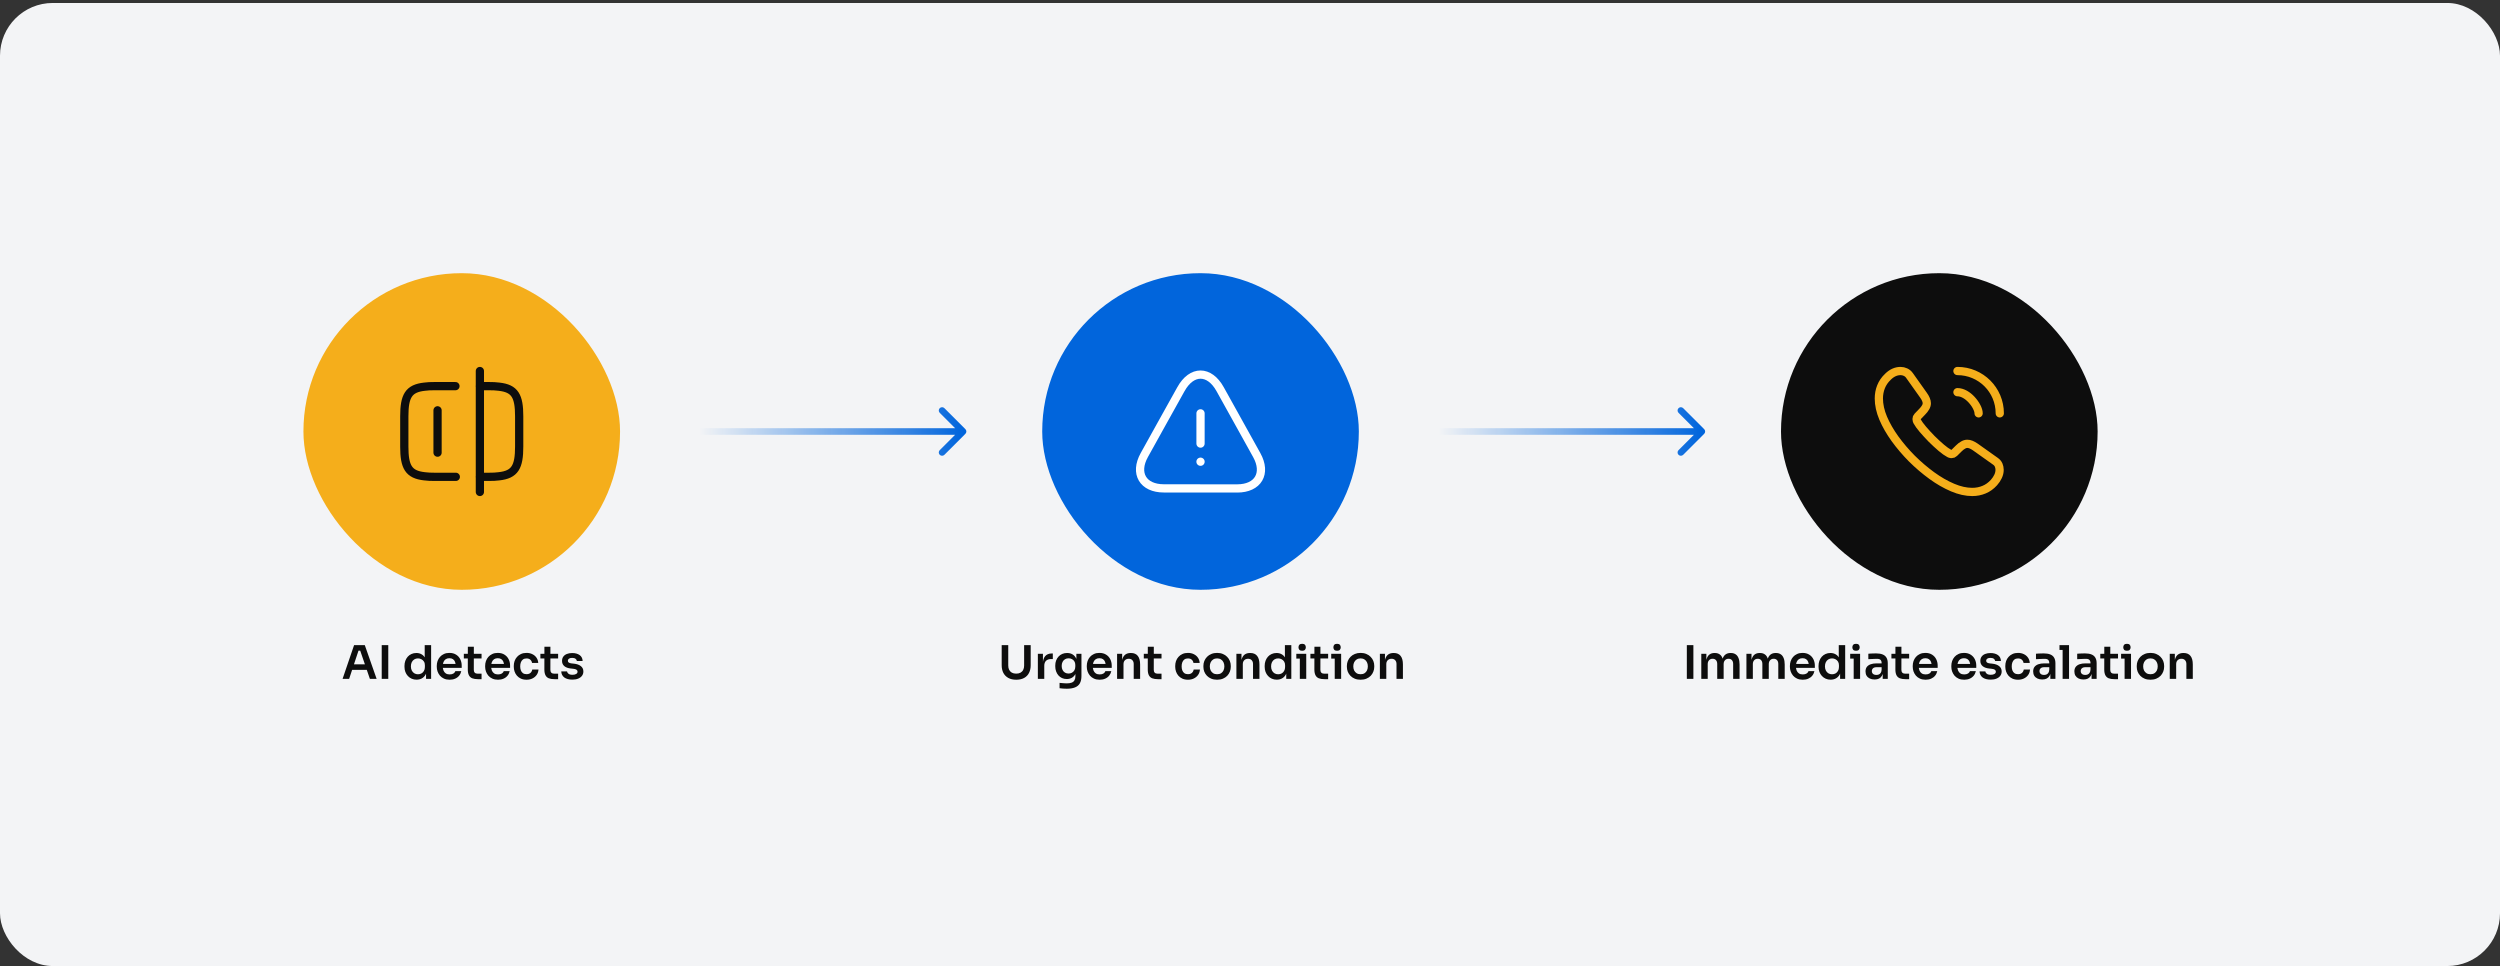 <svg width="758" height="293" viewBox="0 0 758 293" fill="none" xmlns="http://www.w3.org/2000/svg">
<rect x="0" y="0" width="758" height="293" fill="#333333" stroke="none"/>
<rect y="0.901" width="758" height="292" rx="16" fill="#F3F4F6"/>
<rect x="92" y="82.827" width="96" height="96" rx="48" fill="#F5AE1B"/>
<path d="M138.203 144.577H131.75C130.613 144.577 129.605 144.54 128.706 144.412C123.885 143.88 122.583 141.607 122.583 135.41V126.243C122.583 120.047 123.885 117.773 128.706 117.242C129.605 117.113 130.613 117.077 131.75 117.077H138.093" stroke="#0D0D0D" stroke-width="2.5" stroke-linecap="round" stroke-linejoin="round"/>
<path d="M145.537 117.077H148.25C149.387 117.077 150.395 117.113 151.294 117.242C156.115 117.773 157.417 120.047 157.417 126.243V135.41C157.417 141.607 156.115 143.88 151.294 144.412C150.395 144.54 149.387 144.577 148.25 144.577H145.537" stroke="#0D0D0D" stroke-width="2.5" stroke-linecap="round" stroke-linejoin="round"/>
<path d="M145.5 112.493V149.16" stroke="#0D0D0D" stroke-width="2.5" stroke-linecap="round" stroke-linejoin="round"/>
<path d="M132.667 124.41V137.243" stroke="#0D0D0D" stroke-width="2.5" stroke-linecap="round" stroke-linejoin="round"/>
<path d="M292.707 131.534C293.098 131.143 293.098 130.51 292.707 130.12L286.343 123.756C285.953 123.365 285.319 123.365 284.929 123.756C284.538 124.146 284.538 124.779 284.929 125.17L290.586 130.827L284.929 136.484C284.538 136.874 284.538 137.507 284.929 137.898C285.319 138.288 285.953 138.288 286.343 137.898L292.707 131.534ZM212 130.827V131.827H292V130.827V129.827H212V130.827Z" fill="url(#paint0_linear_2009_883)"/>
<rect x="316" y="82.827" width="96" height="96" rx="48" fill="#0165DC"/>
<path d="M364 125.327V134.493" stroke="white" stroke-width="2.5" stroke-linecap="round" stroke-linejoin="round"/>
<path d="M364 148.088C364 148.082 363.996 148.078 363.991 148.078H352.89C346.529 148.078 343.87 143.532 346.95 137.977L352.67 127.673L358.06 117.993C361.324 112.108 366.677 112.108 369.94 117.993L375.33 127.692L381.05 137.995C384.13 143.55 381.454 148.097 375.11 148.097H364.009C364.004 148.097 364 148.093 364 148.088V148.088Z" stroke="white" stroke-width="2.5" stroke-linecap="round" stroke-linejoin="round"/>
<path d="M363.99 139.993H364.007" stroke="white" stroke-width="2.5" stroke-linecap="round" stroke-linejoin="round"/>
<path d="M516.707 131.534C517.098 131.143 517.098 130.51 516.707 130.12L510.343 123.756C509.953 123.365 509.319 123.365 508.929 123.756C508.538 124.146 508.538 124.779 508.929 125.17L514.586 130.827L508.929 136.484C508.538 136.874 508.538 137.507 508.929 137.898C509.319 138.288 509.953 138.288 510.343 137.898L516.707 131.534ZM436 130.827V131.827H516V130.827V129.827H436V130.827Z" fill="url(#paint1_linear_2009_883)"/>
<rect x="540" y="82.827" width="96" height="96" rx="48" fill="#0D0D0D"/>
<path d="M606.279 142.431C606.279 143.091 606.132 143.77 605.82 144.43C605.509 145.09 605.105 145.713 604.574 146.3C603.675 147.29 602.685 148.005 601.567 148.463C600.467 148.921 599.275 149.16 597.992 149.16C596.122 149.16 594.124 148.72 592.015 147.821C589.907 146.923 587.799 145.713 585.709 144.191C583.6 142.651 581.602 140.946 579.695 139.058C577.807 137.151 576.102 135.153 574.58 133.063C573.077 130.973 571.867 128.883 570.987 126.811C570.107 124.721 569.667 122.723 569.667 120.816C569.667 119.57 569.887 118.378 570.327 117.278C570.767 116.16 571.464 115.133 572.435 114.216C573.609 113.061 574.892 112.493 576.249 112.493C576.762 112.493 577.275 112.603 577.734 112.823C578.21 113.043 578.632 113.373 578.962 113.85L583.215 119.845C583.545 120.303 583.784 120.725 583.949 121.128C584.114 121.513 584.205 121.898 584.205 122.246C584.205 122.686 584.077 123.126 583.82 123.548C583.582 123.97 583.234 124.41 582.794 124.85L581.4 126.298C581.199 126.5 581.107 126.738 581.107 127.031C581.107 127.178 581.125 127.306 581.162 127.453C581.217 127.6 581.272 127.71 581.309 127.82C581.639 128.425 582.207 129.213 583.014 130.166C583.839 131.12 584.719 132.091 585.672 133.063C586.662 134.035 587.615 134.933 588.587 135.758C589.54 136.565 590.329 137.115 590.952 137.445C591.044 137.481 591.154 137.536 591.282 137.591C591.429 137.646 591.575 137.665 591.74 137.665C592.052 137.665 592.29 137.555 592.492 137.353L593.885 135.978C594.344 135.52 594.784 135.171 595.205 134.951C595.627 134.695 596.049 134.566 596.507 134.566C596.855 134.566 597.222 134.64 597.625 134.805C598.029 134.97 598.45 135.208 598.909 135.52L604.977 139.828C605.454 140.158 605.784 140.543 605.985 141.001C606.169 141.46 606.279 141.918 606.279 142.431Z" stroke="#F5AE1B" stroke-width="2.5" stroke-miterlimit="10"/>
<path d="M599.917 125.326C599.917 124.226 599.055 122.54 597.772 121.165C596.598 119.9 595.04 118.91 593.5 118.91" stroke="#F5AE1B" stroke-width="2.5" stroke-linecap="round" stroke-linejoin="round"/>
<path d="M606.333 125.326C606.333 118.231 600.595 112.493 593.5 112.493" stroke="#F5AE1B" stroke-width="2.5" stroke-linecap="round" stroke-linejoin="round"/>
<path d="M103.872 205.827L107.358 195.607H110.606L114.19 205.827H112.146L109.108 196.965L109.822 197.273H108.072L108.8 196.965L105.86 205.827H103.872ZM106.308 203.111L106.938 201.431H111.082L111.698 203.111H106.308ZM115.736 205.827V195.607H117.724V205.827H115.736ZM126.292 206.079C125.76 206.079 125.27 205.981 124.822 205.785C124.374 205.589 123.987 205.313 123.66 204.959C123.333 204.604 123.081 204.193 122.904 203.727C122.727 203.251 122.638 202.737 122.638 202.187V201.893C122.638 201.351 122.722 200.843 122.89 200.367C123.067 199.891 123.31 199.475 123.618 199.121C123.935 198.766 124.313 198.491 124.752 198.295C125.2 198.089 125.695 197.987 126.236 197.987C126.833 197.987 127.356 198.117 127.804 198.379C128.261 198.631 128.625 199.013 128.896 199.527C129.167 200.04 129.316 200.684 129.344 201.459L128.77 200.787V195.607H130.716V205.827H129.176V202.593H129.512C129.484 203.367 129.325 204.016 129.036 204.539C128.747 205.052 128.364 205.439 127.888 205.701C127.421 205.953 126.889 206.079 126.292 206.079ZM126.726 204.441C127.109 204.441 127.459 204.357 127.776 204.189C128.093 204.011 128.345 203.759 128.532 203.433C128.728 203.097 128.826 202.705 128.826 202.257V201.697C128.826 201.249 128.728 200.875 128.532 200.577C128.336 200.269 128.079 200.035 127.762 199.877C127.445 199.709 127.099 199.625 126.726 199.625C126.306 199.625 125.933 199.727 125.606 199.933C125.289 200.129 125.037 200.409 124.85 200.773C124.673 201.137 124.584 201.561 124.584 202.047C124.584 202.532 124.677 202.957 124.864 203.321C125.051 203.675 125.303 203.951 125.62 204.147C125.947 204.343 126.315 204.441 126.726 204.441ZM136.333 206.093C135.68 206.093 135.106 205.981 134.611 205.757C134.126 205.533 133.72 205.234 133.393 204.861C133.076 204.478 132.833 204.053 132.665 203.587C132.507 203.12 132.427 202.644 132.427 202.159V201.893C132.427 201.389 132.507 200.903 132.665 200.437C132.833 199.961 133.076 199.541 133.393 199.177C133.72 198.803 134.121 198.509 134.597 198.295C135.073 198.071 135.624 197.959 136.249 197.959C137.071 197.959 137.757 198.141 138.307 198.505C138.867 198.859 139.287 199.331 139.567 199.919C139.847 200.497 139.987 201.123 139.987 201.795V202.495H133.253V201.305H138.769L138.167 201.893C138.167 201.407 138.097 200.992 137.957 200.647C137.817 200.301 137.603 200.035 137.313 199.849C137.033 199.662 136.679 199.569 136.249 199.569C135.82 199.569 135.456 199.667 135.157 199.863C134.859 200.059 134.63 200.343 134.471 200.717C134.322 201.081 134.247 201.519 134.247 202.033C134.247 202.509 134.322 202.933 134.471 203.307C134.621 203.671 134.849 203.96 135.157 204.175C135.465 204.38 135.857 204.483 136.333 204.483C136.809 204.483 137.197 204.389 137.495 204.203C137.794 204.007 137.985 203.769 138.069 203.489H139.861C139.749 204.011 139.535 204.469 139.217 204.861C138.9 205.253 138.494 205.556 137.999 205.771C137.514 205.985 136.959 206.093 136.333 206.093ZM144.917 205.925C144.217 205.925 143.638 205.836 143.181 205.659C142.733 205.472 142.397 205.164 142.173 204.735C141.949 204.296 141.837 203.708 141.837 202.971L141.851 196.083H143.671L143.657 203.097C143.657 203.47 143.755 203.759 143.951 203.965C144.156 204.161 144.446 204.259 144.819 204.259H146.009V205.925H144.917ZM140.633 199.653V198.225H146.009V199.653H140.633ZM151.003 206.093C150.35 206.093 149.776 205.981 149.281 205.757C148.796 205.533 148.39 205.234 148.063 204.861C147.746 204.478 147.503 204.053 147.335 203.587C147.176 203.12 147.097 202.644 147.097 202.159V201.893C147.097 201.389 147.176 200.903 147.335 200.437C147.503 199.961 147.746 199.541 148.063 199.177C148.39 198.803 148.791 198.509 149.267 198.295C149.743 198.071 150.294 197.959 150.919 197.959C151.74 197.959 152.426 198.141 152.977 198.505C153.537 198.859 153.957 199.331 154.237 199.919C154.517 200.497 154.657 201.123 154.657 201.795V202.495H147.923V201.305H153.439L152.837 201.893C152.837 201.407 152.767 200.992 152.627 200.647C152.487 200.301 152.272 200.035 151.983 199.849C151.703 199.662 151.348 199.569 150.919 199.569C150.49 199.569 150.126 199.667 149.827 199.863C149.528 200.059 149.3 200.343 149.141 200.717C148.992 201.081 148.917 201.519 148.917 202.033C148.917 202.509 148.992 202.933 149.141 203.307C149.29 203.671 149.519 203.96 149.827 204.175C150.135 204.38 150.527 204.483 151.003 204.483C151.479 204.483 151.866 204.389 152.165 204.203C152.464 204.007 152.655 203.769 152.739 203.489H154.531C154.419 204.011 154.204 204.469 153.887 204.861C153.57 205.253 153.164 205.556 152.669 205.771C152.184 205.985 151.628 206.093 151.003 206.093ZM159.657 206.093C158.994 206.093 158.42 205.981 157.935 205.757C157.459 205.533 157.057 205.234 156.731 204.861C156.413 204.487 156.175 204.067 156.017 203.601C155.858 203.134 155.779 202.658 155.779 202.173V201.907C155.779 201.393 155.858 200.903 156.017 200.437C156.185 199.961 156.432 199.541 156.759 199.177C157.085 198.803 157.487 198.509 157.963 198.295C158.448 198.071 159.008 197.959 159.643 197.959C160.305 197.959 160.898 198.089 161.421 198.351C161.943 198.603 162.359 198.957 162.667 199.415C162.984 199.872 163.161 200.404 163.199 201.011H161.309C161.262 200.619 161.094 200.292 160.805 200.031C160.525 199.769 160.137 199.639 159.643 199.639C159.213 199.639 158.854 199.741 158.565 199.947C158.285 200.152 158.075 200.437 157.935 200.801C157.795 201.155 157.725 201.566 157.725 202.033C157.725 202.481 157.79 202.887 157.921 203.251C158.061 203.615 158.271 203.899 158.551 204.105C158.84 204.31 159.209 204.413 159.657 204.413C159.993 204.413 160.282 204.352 160.525 204.231C160.767 204.109 160.959 203.941 161.099 203.727C161.248 203.512 161.341 203.269 161.379 202.999H163.269C163.231 203.615 163.049 204.156 162.723 204.623C162.405 205.08 161.981 205.439 161.449 205.701C160.926 205.962 160.329 206.093 159.657 206.093ZM168.132 205.925C167.432 205.925 166.853 205.836 166.396 205.659C165.948 205.472 165.612 205.164 165.388 204.735C165.164 204.296 165.052 203.708 165.052 202.971L165.066 196.083H166.886L166.872 203.097C166.872 203.47 166.97 203.759 167.166 203.965C167.371 204.161 167.66 204.259 168.034 204.259H169.224V205.925H168.132ZM163.848 199.653V198.225H169.224V199.653H163.848ZM173.56 206.065C172.515 206.065 171.694 205.845 171.096 205.407C170.508 204.959 170.2 204.343 170.172 203.559H171.922C171.95 203.82 172.095 204.058 172.356 204.273C172.618 204.487 173.028 204.595 173.588 204.595C174.055 204.595 174.424 204.511 174.694 204.343C174.974 204.175 175.114 203.946 175.114 203.657C175.114 203.405 175.007 203.204 174.792 203.055C174.587 202.905 174.232 202.807 173.728 202.761L173.056 202.691C172.207 202.597 171.554 202.355 171.096 201.963C170.639 201.571 170.41 201.048 170.41 200.395C170.41 199.872 170.541 199.433 170.802 199.079C171.064 198.724 171.423 198.458 171.88 198.281C172.347 198.094 172.879 198.001 173.476 198.001C174.41 198.001 175.166 198.206 175.744 198.617C176.323 199.027 176.626 199.629 176.654 200.423H174.904C174.886 200.161 174.755 199.937 174.512 199.751C174.27 199.564 173.92 199.471 173.462 199.471C173.052 199.471 172.734 199.55 172.51 199.709C172.286 199.867 172.174 200.073 172.174 200.325C172.174 200.567 172.263 200.754 172.44 200.885C172.627 201.015 172.926 201.104 173.336 201.151L174.008 201.221C174.904 201.314 175.604 201.561 176.108 201.963C176.622 202.364 176.878 202.905 176.878 203.587C176.878 204.091 176.738 204.529 176.458 204.903C176.188 205.267 175.805 205.551 175.31 205.757C174.816 205.962 174.232 206.065 173.56 206.065Z" fill="#0D0D0D"/>
<path d="M308.122 206.093C307.17 206.093 306.368 205.911 305.714 205.547C305.061 205.183 304.562 204.674 304.216 204.021C303.88 203.358 303.712 202.583 303.712 201.697V195.607H305.7V201.809C305.7 202.294 305.794 202.723 305.98 203.097C306.167 203.461 306.438 203.745 306.792 203.951C307.156 204.147 307.6 204.245 308.122 204.245C308.636 204.245 309.07 204.147 309.424 203.951C309.788 203.745 310.059 203.461 310.236 203.097C310.423 202.733 310.516 202.303 310.516 201.809V195.607H312.504V201.697C312.504 202.583 312.336 203.358 312 204.021C311.674 204.674 311.184 205.183 310.53 205.547C309.877 205.911 309.074 206.093 308.122 206.093ZM314.678 205.827V198.225H316.218V201.445H316.176C316.176 200.353 316.41 199.527 316.876 198.967C317.343 198.407 318.029 198.127 318.934 198.127H319.214V199.821H318.682C318.029 199.821 317.52 199.998 317.156 200.353C316.802 200.698 316.624 201.202 316.624 201.865V205.827H314.678ZM323.429 208.823C323.065 208.823 322.692 208.809 322.309 208.781C321.936 208.753 321.586 208.715 321.259 208.669V207.045C321.595 207.082 321.955 207.115 322.337 207.143C322.72 207.18 323.079 207.199 323.415 207.199C324.041 207.199 324.545 207.124 324.927 206.975C325.319 206.825 325.604 206.587 325.781 206.261C325.968 205.943 326.061 205.537 326.061 205.043V203.545L326.481 202.593C326.453 203.293 326.309 203.89 326.047 204.385C325.786 204.87 325.431 205.243 324.983 205.505C324.535 205.757 324.017 205.883 323.429 205.883C322.907 205.883 322.431 205.785 322.001 205.589C321.581 205.393 321.217 205.122 320.909 204.777C320.611 204.431 320.377 204.025 320.209 203.559C320.041 203.092 319.957 202.593 319.957 202.061V201.767C319.957 201.235 320.041 200.74 320.209 200.283C320.387 199.816 320.634 199.41 320.951 199.065C321.269 198.719 321.647 198.453 322.085 198.267C322.524 198.08 323.009 197.987 323.541 197.987C324.167 197.987 324.708 198.122 325.165 198.393C325.632 198.663 325.996 199.055 326.257 199.569C326.519 200.082 326.663 200.712 326.691 201.459L326.355 201.515V198.225H327.895V204.931C327.895 205.855 327.737 206.601 327.419 207.171C327.102 207.74 326.612 208.155 325.949 208.417C325.296 208.687 324.456 208.823 323.429 208.823ZM323.989 204.217C324.363 204.217 324.703 204.133 325.011 203.965C325.319 203.797 325.567 203.554 325.753 203.237C325.94 202.919 326.033 202.537 326.033 202.089V201.599C326.033 201.169 325.935 200.805 325.739 200.507C325.553 200.208 325.305 199.984 324.997 199.835C324.689 199.676 324.353 199.597 323.989 199.597C323.579 199.597 323.215 199.695 322.897 199.891C322.589 200.077 322.347 200.343 322.169 200.689C321.992 201.034 321.903 201.445 321.903 201.921C321.903 202.387 321.992 202.793 322.169 203.139C322.347 203.484 322.589 203.75 322.897 203.937C323.215 204.123 323.579 204.217 323.989 204.217ZM333.42 206.093C332.767 206.093 332.193 205.981 331.698 205.757C331.213 205.533 330.807 205.234 330.48 204.861C330.163 204.478 329.92 204.053 329.752 203.587C329.593 203.12 329.514 202.644 329.514 202.159V201.893C329.514 201.389 329.593 200.903 329.752 200.437C329.92 199.961 330.163 199.541 330.48 199.177C330.807 198.803 331.208 198.509 331.684 198.295C332.16 198.071 332.711 197.959 333.336 197.959C334.157 197.959 334.843 198.141 335.394 198.505C335.954 198.859 336.374 199.331 336.654 199.919C336.934 200.497 337.074 201.123 337.074 201.795V202.495H330.34V201.305H335.856L335.254 201.893C335.254 201.407 335.184 200.992 335.044 200.647C334.904 200.301 334.689 200.035 334.4 199.849C334.12 199.662 333.765 199.569 333.336 199.569C332.907 199.569 332.543 199.667 332.244 199.863C331.945 200.059 331.717 200.343 331.558 200.717C331.409 201.081 331.334 201.519 331.334 202.033C331.334 202.509 331.409 202.933 331.558 203.307C331.707 203.671 331.936 203.96 332.244 204.175C332.552 204.38 332.944 204.483 333.42 204.483C333.896 204.483 334.283 204.389 334.582 204.203C334.881 204.007 335.072 203.769 335.156 203.489H336.948C336.836 204.011 336.621 204.469 336.304 204.861C335.987 205.253 335.581 205.556 335.086 205.771C334.601 205.985 334.045 206.093 333.42 206.093ZM338.7 205.827V198.225H340.24V201.487H340.1C340.1 200.712 340.202 200.068 340.408 199.555C340.613 199.032 340.916 198.64 341.318 198.379C341.728 198.117 342.237 197.987 342.844 197.987H342.928C343.833 197.987 344.519 198.281 344.986 198.869C345.452 199.447 345.686 200.315 345.686 201.473V205.827H343.74V201.305C343.74 200.838 343.604 200.46 343.334 200.171C343.072 199.881 342.708 199.737 342.242 199.737C341.766 199.737 341.378 199.886 341.08 200.185C340.79 200.474 340.646 200.866 340.646 201.361V205.827H338.7ZM351.082 205.925C350.382 205.925 349.803 205.836 349.346 205.659C348.898 205.472 348.562 205.164 348.338 204.735C348.114 204.296 348.002 203.708 348.002 202.971L348.016 196.083H349.836L349.822 203.097C349.822 203.47 349.92 203.759 350.116 203.965C350.321 204.161 350.611 204.259 350.984 204.259H352.174V205.925H351.082ZM346.798 199.653V198.225H352.174V199.653H346.798ZM360.203 206.093C359.54 206.093 358.966 205.981 358.481 205.757C358.005 205.533 357.603 205.234 357.277 204.861C356.959 204.487 356.721 204.067 356.563 203.601C356.404 203.134 356.325 202.658 356.325 202.173V201.907C356.325 201.393 356.404 200.903 356.563 200.437C356.731 199.961 356.978 199.541 357.305 199.177C357.631 198.803 358.033 198.509 358.509 198.295C358.994 198.071 359.554 197.959 360.189 197.959C360.851 197.959 361.444 198.089 361.967 198.351C362.489 198.603 362.905 198.957 363.213 199.415C363.53 199.872 363.707 200.404 363.745 201.011H361.855C361.808 200.619 361.64 200.292 361.351 200.031C361.071 199.769 360.683 199.639 360.189 199.639C359.759 199.639 359.4 199.741 359.111 199.947C358.831 200.152 358.621 200.437 358.481 200.801C358.341 201.155 358.271 201.566 358.271 202.033C358.271 202.481 358.336 202.887 358.467 203.251C358.607 203.615 358.817 203.899 359.097 204.105C359.386 204.31 359.755 204.413 360.203 204.413C360.539 204.413 360.828 204.352 361.071 204.231C361.313 204.109 361.505 203.941 361.645 203.727C361.794 203.512 361.887 203.269 361.925 202.999H363.815C363.777 203.615 363.595 204.156 363.269 204.623C362.951 205.08 362.527 205.439 361.995 205.701C361.472 205.962 360.875 206.093 360.203 206.093ZM369.028 206.093C368.356 206.093 367.763 205.985 367.25 205.771C366.736 205.556 366.302 205.267 365.948 204.903C365.593 204.529 365.322 204.109 365.136 203.643C364.958 203.176 364.87 202.691 364.87 202.187V201.893C364.87 201.37 364.963 200.875 365.15 200.409C365.346 199.933 365.621 199.513 365.976 199.149C366.34 198.775 366.778 198.486 367.292 198.281C367.805 198.066 368.384 197.959 369.028 197.959C369.672 197.959 370.25 198.066 370.764 198.281C371.277 198.486 371.711 198.775 372.066 199.149C372.43 199.513 372.705 199.933 372.892 200.409C373.078 200.875 373.172 201.37 373.172 201.893V202.187C373.172 202.691 373.078 203.176 372.892 203.643C372.714 204.109 372.448 204.529 372.094 204.903C371.739 205.267 371.305 205.556 370.792 205.771C370.278 205.985 369.69 206.093 369.028 206.093ZM369.028 204.427C369.504 204.427 369.905 204.324 370.232 204.119C370.558 203.904 370.806 203.619 370.974 203.265C371.142 202.901 371.226 202.49 371.226 202.033C371.226 201.566 371.137 201.155 370.96 200.801C370.792 200.437 370.54 200.152 370.204 199.947C369.877 199.732 369.485 199.625 369.028 199.625C368.57 199.625 368.174 199.732 367.838 199.947C367.511 200.152 367.259 200.437 367.082 200.801C366.904 201.155 366.816 201.566 366.816 202.033C366.816 202.49 366.9 202.901 367.068 203.265C367.245 203.619 367.497 203.904 367.824 204.119C368.15 204.324 368.552 204.427 369.028 204.427ZM374.876 205.827V198.225H376.416V201.487H376.276C376.276 200.712 376.378 200.068 376.584 199.555C376.789 199.032 377.092 198.64 377.494 198.379C377.904 198.117 378.413 197.987 379.02 197.987H379.104C380.009 197.987 380.695 198.281 381.162 198.869C381.628 199.447 381.862 200.315 381.862 201.473V205.827H379.916V201.305C379.916 200.838 379.78 200.46 379.51 200.171C379.248 199.881 378.884 199.737 378.418 199.737C377.942 199.737 377.554 199.886 377.256 200.185C376.966 200.474 376.822 200.866 376.822 201.361V205.827H374.876ZM387.104 206.079C386.572 206.079 386.082 205.981 385.634 205.785C385.186 205.589 384.798 205.313 384.472 204.959C384.145 204.604 383.893 204.193 383.716 203.727C383.538 203.251 383.45 202.737 383.45 202.187V201.893C383.45 201.351 383.534 200.843 383.702 200.367C383.879 199.891 384.122 199.475 384.43 199.121C384.747 198.766 385.125 198.491 385.564 198.295C386.012 198.089 386.506 197.987 387.048 197.987C387.645 197.987 388.168 198.117 388.616 198.379C389.073 198.631 389.437 199.013 389.708 199.527C389.978 200.04 390.128 200.684 390.156 201.459L389.582 200.787V195.607H391.528V205.827H389.988V202.593H390.324C390.296 203.367 390.137 204.016 389.848 204.539C389.558 205.052 389.176 205.439 388.7 205.701C388.233 205.953 387.701 206.079 387.104 206.079ZM387.538 204.441C387.92 204.441 388.27 204.357 388.588 204.189C388.905 204.011 389.157 203.759 389.344 203.433C389.54 203.097 389.638 202.705 389.638 202.257V201.697C389.638 201.249 389.54 200.875 389.344 200.577C389.148 200.269 388.891 200.035 388.574 199.877C388.256 199.709 387.911 199.625 387.538 199.625C387.118 199.625 386.744 199.727 386.418 199.933C386.1 200.129 385.848 200.409 385.662 200.773C385.484 201.137 385.396 201.561 385.396 202.047C385.396 202.532 385.489 202.957 385.676 203.321C385.862 203.675 386.114 203.951 386.432 204.147C386.758 204.343 387.127 204.441 387.538 204.441ZM394.107 205.827V198.225H396.053V205.827H394.107ZM393.043 199.681V198.225H396.053V199.681H393.043ZM394.821 197.315C394.438 197.315 394.153 197.217 393.967 197.021C393.789 196.815 393.701 196.563 393.701 196.265C393.701 195.947 393.789 195.691 393.967 195.495C394.153 195.299 394.438 195.201 394.821 195.201C395.203 195.201 395.483 195.299 395.661 195.495C395.838 195.691 395.927 195.947 395.927 196.265C395.927 196.563 395.838 196.815 395.661 197.021C395.483 197.217 395.203 197.315 394.821 197.315ZM401.599 205.925C400.899 205.925 400.321 205.836 399.863 205.659C399.415 205.472 399.079 205.164 398.855 204.735C398.631 204.296 398.519 203.708 398.519 202.971L398.533 196.083H400.353L400.339 203.097C400.339 203.47 400.437 203.759 400.633 203.965C400.839 204.161 401.128 204.259 401.501 204.259H402.691V205.925H401.599ZM397.315 199.653V198.225H402.691V199.653H397.315ZM404.689 205.827V198.225H406.635V205.827H404.689ZM403.625 199.681V198.225H406.635V199.681H403.625ZM405.403 197.315C405.02 197.315 404.735 197.217 404.549 197.021C404.371 196.815 404.283 196.563 404.283 196.265C404.283 195.947 404.371 195.691 404.549 195.495C404.735 195.299 405.02 195.201 405.403 195.201C405.785 195.201 406.065 195.299 406.243 195.495C406.42 195.691 406.509 195.947 406.509 196.265C406.509 196.563 406.42 196.815 406.243 197.021C406.065 197.217 405.785 197.315 405.403 197.315ZM412.531 206.093C411.859 206.093 411.267 205.985 410.753 205.771C410.24 205.556 409.806 205.267 409.451 204.903C409.097 204.529 408.826 204.109 408.639 203.643C408.462 203.176 408.373 202.691 408.373 202.187V201.893C408.373 201.37 408.467 200.875 408.653 200.409C408.849 199.933 409.125 199.513 409.479 199.149C409.843 198.775 410.282 198.486 410.795 198.281C411.309 198.066 411.887 197.959 412.531 197.959C413.175 197.959 413.754 198.066 414.267 198.281C414.781 198.486 415.215 198.775 415.569 199.149C415.933 199.513 416.209 199.933 416.395 200.409C416.582 200.875 416.675 201.37 416.675 201.893V202.187C416.675 202.691 416.582 203.176 416.395 203.643C416.218 204.109 415.952 204.529 415.597 204.903C415.243 205.267 414.809 205.556 414.295 205.771C413.782 205.985 413.194 206.093 412.531 206.093ZM412.531 204.427C413.007 204.427 413.409 204.324 413.735 204.119C414.062 203.904 414.309 203.619 414.477 203.265C414.645 202.901 414.729 202.49 414.729 202.033C414.729 201.566 414.641 201.155 414.463 200.801C414.295 200.437 414.043 200.152 413.707 199.947C413.381 199.732 412.989 199.625 412.531 199.625C412.074 199.625 411.677 199.732 411.341 199.947C411.015 200.152 410.763 200.437 410.585 200.801C410.408 201.155 410.319 201.566 410.319 202.033C410.319 202.49 410.403 202.901 410.571 203.265C410.749 203.619 411.001 203.904 411.327 204.119C411.654 204.324 412.055 204.427 412.531 204.427ZM418.379 205.827V198.225H419.919V201.487H419.779C419.779 200.712 419.882 200.068 420.087 199.555C420.293 199.032 420.596 198.64 420.997 198.379C421.408 198.117 421.917 197.987 422.523 197.987H422.607C423.513 197.987 424.199 198.281 424.665 198.869C425.132 199.447 425.365 200.315 425.365 201.473V205.827H423.419V201.305C423.419 200.838 423.284 200.46 423.013 200.171C422.752 199.881 422.388 199.737 421.921 199.737C421.445 199.737 421.058 199.886 420.759 200.185C420.47 200.474 420.325 200.866 420.325 201.361V205.827H418.379Z" fill="#0D0D0D"/>
<path d="M511.447 205.827V195.607H513.435V205.827H511.447ZM515.832 205.827V198.225H517.372V201.487H517.232C517.232 200.721 517.33 200.082 517.526 199.569C517.722 199.046 518.011 198.654 518.394 198.393C518.786 198.122 519.271 197.987 519.85 197.987H519.934C520.522 197.987 521.007 198.122 521.39 198.393C521.782 198.654 522.071 199.046 522.258 199.569C522.454 200.082 522.552 200.721 522.552 201.487H522.062C522.062 200.721 522.16 200.082 522.356 199.569C522.561 199.046 522.855 198.654 523.238 198.393C523.63 198.122 524.115 197.987 524.694 197.987H524.778C525.366 197.987 525.856 198.122 526.248 198.393C526.64 198.654 526.934 199.046 527.13 199.569C527.335 200.082 527.438 200.721 527.438 201.487V205.827H525.492V201.305C525.492 200.829 525.37 200.451 525.128 200.171C524.885 199.881 524.54 199.737 524.092 199.737C523.644 199.737 523.284 199.886 523.014 200.185C522.743 200.474 522.608 200.866 522.608 201.361V205.827H520.662V201.305C520.662 200.829 520.54 200.451 520.298 200.171C520.055 199.881 519.71 199.737 519.262 199.737C518.814 199.737 518.454 199.886 518.184 200.185C517.913 200.474 517.778 200.866 517.778 201.361V205.827H515.832ZM529.517 205.827V198.225H531.057V201.487H530.917C530.917 200.721 531.015 200.082 531.211 199.569C531.407 199.046 531.696 198.654 532.079 198.393C532.471 198.122 532.956 197.987 533.535 197.987H533.619C534.207 197.987 534.692 198.122 535.075 198.393C535.467 198.654 535.756 199.046 535.943 199.569C536.139 200.082 536.237 200.721 536.237 201.487H535.747C535.747 200.721 535.845 200.082 536.041 199.569C536.246 199.046 536.54 198.654 536.923 198.393C537.315 198.122 537.8 197.987 538.379 197.987H538.463C539.051 197.987 539.541 198.122 539.933 198.393C540.325 198.654 540.619 199.046 540.815 199.569C541.02 200.082 541.123 200.721 541.123 201.487V205.827H539.177V201.305C539.177 200.829 539.056 200.451 538.813 200.171C538.57 199.881 538.225 199.737 537.777 199.737C537.329 199.737 536.97 199.886 536.699 200.185C536.428 200.474 536.293 200.866 536.293 201.361V205.827H534.347V201.305C534.347 200.829 534.226 200.451 533.983 200.171C533.74 199.881 533.395 199.737 532.947 199.737C532.499 199.737 532.14 199.886 531.869 200.185C531.598 200.474 531.463 200.866 531.463 201.361V205.827H529.517ZM546.605 206.093C545.951 206.093 545.377 205.981 544.883 205.757C544.397 205.533 543.991 205.234 543.665 204.861C543.347 204.478 543.105 204.053 542.937 203.587C542.778 203.12 542.699 202.644 542.699 202.159V201.893C542.699 201.389 542.778 200.903 542.937 200.437C543.105 199.961 543.347 199.541 543.665 199.177C543.991 198.803 544.393 198.509 544.869 198.295C545.345 198.071 545.895 197.959 546.521 197.959C547.342 197.959 548.028 198.141 548.579 198.505C549.139 198.859 549.559 199.331 549.839 199.919C550.119 200.497 550.259 201.123 550.259 201.795V202.495H543.525V201.305H549.041L548.439 201.893C548.439 201.407 548.369 200.992 548.229 200.647C548.089 200.301 547.874 200.035 547.585 199.849C547.305 199.662 546.95 199.569 546.521 199.569C546.091 199.569 545.727 199.667 545.429 199.863C545.13 200.059 544.901 200.343 544.743 200.717C544.593 201.081 544.519 201.519 544.519 202.033C544.519 202.509 544.593 202.933 544.743 203.307C544.892 203.671 545.121 203.96 545.429 204.175C545.737 204.38 546.129 204.483 546.605 204.483C547.081 204.483 547.468 204.389 547.767 204.203C548.065 204.007 548.257 203.769 548.341 203.489H550.133C550.021 204.011 549.806 204.469 549.489 204.861C549.171 205.253 548.765 205.556 548.271 205.771C547.785 205.985 547.23 206.093 546.605 206.093ZM555.034 206.079C554.502 206.079 554.012 205.981 553.564 205.785C553.116 205.589 552.729 205.313 552.402 204.959C552.076 204.604 551.824 204.193 551.646 203.727C551.469 203.251 551.38 202.737 551.38 202.187V201.893C551.38 201.351 551.464 200.843 551.632 200.367C551.81 199.891 552.052 199.475 552.36 199.121C552.678 198.766 553.056 198.491 553.494 198.295C553.942 198.089 554.437 197.987 554.978 197.987C555.576 197.987 556.098 198.117 556.546 198.379C557.004 198.631 557.368 199.013 557.638 199.527C557.909 200.04 558.058 200.684 558.086 201.459L557.512 200.787V195.607H559.458V205.827H557.918V202.593H558.254C558.226 203.367 558.068 204.016 557.778 204.539C557.489 205.052 557.106 205.439 556.63 205.701C556.164 205.953 555.632 206.079 555.034 206.079ZM555.468 204.441C555.851 204.441 556.201 204.357 556.518 204.189C556.836 204.011 557.088 203.759 557.274 203.433C557.47 203.097 557.568 202.705 557.568 202.257V201.697C557.568 201.249 557.47 200.875 557.274 200.577C557.078 200.269 556.822 200.035 556.504 199.877C556.187 199.709 555.842 199.625 555.468 199.625C555.048 199.625 554.675 199.727 554.348 199.933C554.031 200.129 553.779 200.409 553.592 200.773C553.415 201.137 553.326 201.561 553.326 202.047C553.326 202.532 553.42 202.957 553.606 203.321C553.793 203.675 554.045 203.951 554.362 204.147C554.689 204.343 555.058 204.441 555.468 204.441ZM562.037 205.827V198.225H563.983V205.827H562.037ZM560.973 199.681V198.225H563.983V199.681H560.973ZM562.751 197.315C562.369 197.315 562.084 197.217 561.897 197.021C561.72 196.815 561.631 196.563 561.631 196.265C561.631 195.947 561.72 195.691 561.897 195.495C562.084 195.299 562.369 195.201 562.751 195.201C563.134 195.201 563.414 195.299 563.591 195.495C563.769 195.691 563.857 195.947 563.857 196.265C563.857 196.563 563.769 196.815 563.591 197.021C563.414 197.217 563.134 197.315 562.751 197.315ZM570.832 205.827V203.573H570.51V201.067C570.51 200.628 570.403 200.301 570.188 200.087C569.973 199.872 569.642 199.765 569.194 199.765C568.961 199.765 568.681 199.769 568.354 199.779C568.027 199.788 567.696 199.802 567.36 199.821C567.033 199.83 566.739 199.844 566.478 199.863V198.211C566.693 198.192 566.935 198.173 567.206 198.155C567.477 198.136 567.752 198.127 568.032 198.127C568.321 198.117 568.592 198.113 568.844 198.113C569.628 198.113 570.277 198.215 570.79 198.421C571.313 198.626 571.705 198.948 571.966 199.387C572.237 199.825 572.372 200.399 572.372 201.109V205.827H570.832ZM568.382 206.023C567.831 206.023 567.346 205.925 566.926 205.729C566.515 205.533 566.193 205.253 565.96 204.889C565.736 204.525 565.624 204.086 565.624 203.573C565.624 203.013 565.759 202.555 566.03 202.201C566.31 201.846 566.697 201.58 567.192 201.403C567.696 201.225 568.284 201.137 568.956 201.137H570.72V202.299H568.928C568.48 202.299 568.135 202.411 567.892 202.635C567.659 202.849 567.542 203.129 567.542 203.475C567.542 203.82 567.659 204.1 567.892 204.315C568.135 204.529 568.48 204.637 568.928 204.637C569.199 204.637 569.446 204.59 569.67 204.497C569.903 204.394 570.095 204.226 570.244 203.993C570.403 203.75 570.491 203.423 570.51 203.013L570.986 203.559C570.939 204.091 570.809 204.539 570.594 204.903C570.389 205.267 570.099 205.547 569.726 205.743C569.362 205.929 568.914 206.023 568.382 206.023ZM577.761 205.925C577.061 205.925 576.482 205.836 576.025 205.659C575.577 205.472 575.241 205.164 575.017 204.735C574.793 204.296 574.681 203.708 574.681 202.971L574.695 196.083H576.515L576.501 203.097C576.501 203.47 576.599 203.759 576.795 203.965C577 204.161 577.289 204.259 577.663 204.259H578.853V205.925H577.761ZM573.477 199.653V198.225H578.853V199.653H573.477ZM583.847 206.093C583.194 206.093 582.62 205.981 582.125 205.757C581.64 205.533 581.234 205.234 580.907 204.861C580.59 204.478 580.347 204.053 580.179 203.587C580.02 203.12 579.941 202.644 579.941 202.159V201.893C579.941 201.389 580.02 200.903 580.179 200.437C580.347 199.961 580.59 199.541 580.907 199.177C581.234 198.803 581.635 198.509 582.111 198.295C582.587 198.071 583.138 197.959 583.763 197.959C584.584 197.959 585.27 198.141 585.821 198.505C586.381 198.859 586.801 199.331 587.081 199.919C587.361 200.497 587.501 201.123 587.501 201.795V202.495H580.767V201.305H586.283L585.681 201.893C585.681 201.407 585.611 200.992 585.471 200.647C585.331 200.301 585.116 200.035 584.827 199.849C584.547 199.662 584.192 199.569 583.763 199.569C583.334 199.569 582.97 199.667 582.671 199.863C582.372 200.059 582.144 200.343 581.985 200.717C581.836 201.081 581.761 201.519 581.761 202.033C581.761 202.509 581.836 202.933 581.985 203.307C582.134 203.671 582.363 203.96 582.671 204.175C582.979 204.38 583.371 204.483 583.847 204.483C584.323 204.483 584.71 204.389 585.009 204.203C585.308 204.007 585.499 203.769 585.583 203.489H587.375C587.263 204.011 587.048 204.469 586.731 204.861C586.414 205.253 586.008 205.556 585.513 205.771C585.028 205.985 584.472 206.093 583.847 206.093ZM595.55 206.093C594.897 206.093 594.323 205.981 593.828 205.757C593.343 205.533 592.937 205.234 592.61 204.861C592.293 204.478 592.05 204.053 591.882 203.587C591.723 203.12 591.644 202.644 591.644 202.159V201.893C591.644 201.389 591.723 200.903 591.882 200.437C592.05 199.961 592.293 199.541 592.61 199.177C592.937 198.803 593.338 198.509 593.814 198.295C594.29 198.071 594.841 197.959 595.466 197.959C596.287 197.959 596.973 198.141 597.524 198.505C598.084 198.859 598.504 199.331 598.784 199.919C599.064 200.497 599.204 201.123 599.204 201.795V202.495H592.47V201.305H597.986L597.384 201.893C597.384 201.407 597.314 200.992 597.174 200.647C597.034 200.301 596.819 200.035 596.53 199.849C596.25 199.662 595.895 199.569 595.466 199.569C595.037 199.569 594.673 199.667 594.374 199.863C594.075 200.059 593.847 200.343 593.688 200.717C593.539 201.081 593.464 201.519 593.464 202.033C593.464 202.509 593.539 202.933 593.688 203.307C593.837 203.671 594.066 203.96 594.374 204.175C594.682 204.38 595.074 204.483 595.55 204.483C596.026 204.483 596.413 204.389 596.712 204.203C597.011 204.007 597.202 203.769 597.286 203.489H599.078C598.966 204.011 598.751 204.469 598.434 204.861C598.117 205.253 597.711 205.556 597.216 205.771C596.731 205.985 596.175 206.093 595.55 206.093ZM603.588 206.065C602.542 206.065 601.721 205.845 601.124 205.407C600.536 204.959 600.228 204.343 600.2 203.559H601.95C601.978 203.82 602.122 204.058 602.384 204.273C602.645 204.487 603.056 204.595 603.616 204.595C604.082 204.595 604.451 204.511 604.722 204.343C605.002 204.175 605.142 203.946 605.142 203.657C605.142 203.405 605.034 203.204 604.82 203.055C604.614 202.905 604.26 202.807 603.756 202.761L603.084 202.691C602.234 202.597 601.581 202.355 601.124 201.963C600.666 201.571 600.438 201.048 600.438 200.395C600.438 199.872 600.568 199.433 600.83 199.079C601.091 198.724 601.45 198.458 601.908 198.281C602.374 198.094 602.906 198.001 603.504 198.001C604.437 198.001 605.193 198.206 605.772 198.617C606.35 199.027 606.654 199.629 606.682 200.423H604.932C604.913 200.161 604.782 199.937 604.54 199.751C604.297 199.564 603.947 199.471 603.49 199.471C603.079 199.471 602.762 199.55 602.538 199.709C602.314 199.867 602.202 200.073 602.202 200.325C602.202 200.567 602.29 200.754 602.468 200.885C602.654 201.015 602.953 201.104 603.364 201.151L604.036 201.221C604.932 201.314 605.632 201.561 606.136 201.963C606.649 202.364 606.906 202.905 606.906 203.587C606.906 204.091 606.766 204.529 606.486 204.903C606.215 205.267 605.832 205.551 605.338 205.757C604.843 205.962 604.26 206.065 603.588 206.065ZM611.887 206.093C611.225 206.093 610.651 205.981 610.165 205.757C609.689 205.533 609.288 205.234 608.961 204.861C608.644 204.487 608.406 204.067 608.247 203.601C608.089 203.134 608.009 202.658 608.009 202.173V201.907C608.009 201.393 608.089 200.903 608.247 200.437C608.415 199.961 608.663 199.541 608.989 199.177C609.316 198.803 609.717 198.509 610.193 198.295C610.679 198.071 611.239 197.959 611.873 197.959C612.536 197.959 613.129 198.089 613.651 198.351C614.174 198.603 614.589 198.957 614.897 199.415C615.215 199.872 615.392 200.404 615.429 201.011H613.539C613.493 200.619 613.325 200.292 613.035 200.031C612.755 199.769 612.368 199.639 611.873 199.639C611.444 199.639 611.085 199.741 610.795 199.947C610.515 200.152 610.305 200.437 610.165 200.801C610.025 201.155 609.955 201.566 609.955 202.033C609.955 202.481 610.021 202.887 610.151 203.251C610.291 203.615 610.501 203.899 610.781 204.105C611.071 204.31 611.439 204.413 611.887 204.413C612.223 204.413 612.513 204.352 612.755 204.231C612.998 204.109 613.189 203.941 613.329 203.727C613.479 203.512 613.572 203.269 613.609 202.999H615.499C615.462 203.615 615.28 204.156 614.953 204.623C614.636 205.08 614.211 205.439 613.679 205.701C613.157 205.962 612.559 206.093 611.887 206.093ZM621.664 205.827V203.573H621.342V201.067C621.342 200.628 621.235 200.301 621.02 200.087C620.805 199.872 620.474 199.765 620.026 199.765C619.793 199.765 619.513 199.769 619.186 199.779C618.859 199.788 618.528 199.802 618.192 199.821C617.865 199.83 617.571 199.844 617.31 199.863V198.211C617.525 198.192 617.767 198.173 618.038 198.155C618.309 198.136 618.584 198.127 618.864 198.127C619.153 198.117 619.424 198.113 619.676 198.113C620.46 198.113 621.109 198.215 621.622 198.421C622.145 198.626 622.537 198.948 622.798 199.387C623.069 199.825 623.204 200.399 623.204 201.109V205.827H621.664ZM619.214 206.023C618.663 206.023 618.178 205.925 617.758 205.729C617.347 205.533 617.025 205.253 616.792 204.889C616.568 204.525 616.456 204.086 616.456 203.573C616.456 203.013 616.591 202.555 616.862 202.201C617.142 201.846 617.529 201.58 618.024 201.403C618.528 201.225 619.116 201.137 619.788 201.137H621.552V202.299H619.76C619.312 202.299 618.967 202.411 618.724 202.635C618.491 202.849 618.374 203.129 618.374 203.475C618.374 203.82 618.491 204.1 618.724 204.315C618.967 204.529 619.312 204.637 619.76 204.637C620.031 204.637 620.278 204.59 620.502 204.497C620.735 204.394 620.927 204.226 621.076 203.993C621.235 203.75 621.323 203.423 621.342 203.013L621.818 203.559C621.771 204.091 621.641 204.539 621.426 204.903C621.221 205.267 620.931 205.547 620.558 205.743C620.194 205.929 619.746 206.023 619.214 206.023ZM625.387 205.827V195.607H627.333V205.827H625.387ZM624.435 197.063V195.607H627.333V197.063H624.435ZM634.16 205.827V203.573H633.838V201.067C633.838 200.628 633.731 200.301 633.516 200.087C633.302 199.872 632.97 199.765 632.522 199.765C632.289 199.765 632.009 199.769 631.682 199.779C631.356 199.788 631.024 199.802 630.688 199.821C630.362 199.83 630.068 199.844 629.806 199.863V198.211C630.021 198.192 630.264 198.173 630.534 198.155C630.805 198.136 631.08 198.127 631.36 198.127C631.65 198.117 631.92 198.113 632.172 198.113C632.956 198.113 633.605 198.215 634.118 198.421C634.641 198.626 635.033 198.948 635.294 199.387C635.565 199.825 635.7 200.399 635.7 201.109V205.827H634.16ZM631.71 206.023C631.16 206.023 630.674 205.925 630.254 205.729C629.844 205.533 629.522 205.253 629.288 204.889C629.064 204.525 628.952 204.086 628.952 203.573C628.952 203.013 629.088 202.555 629.358 202.201C629.638 201.846 630.026 201.58 630.52 201.403C631.024 201.225 631.612 201.137 632.284 201.137H634.048V202.299H632.256C631.808 202.299 631.463 202.411 631.22 202.635C630.987 202.849 630.87 203.129 630.87 203.475C630.87 203.82 630.987 204.1 631.22 204.315C631.463 204.529 631.808 204.637 632.256 204.637C632.527 204.637 632.774 204.59 632.998 204.497C633.232 204.394 633.423 204.226 633.572 203.993C633.731 203.75 633.82 203.423 633.838 203.013L634.314 203.559C634.268 204.091 634.137 204.539 633.922 204.903C633.717 205.267 633.428 205.547 633.054 205.743C632.69 205.929 632.242 206.023 631.71 206.023ZM641.089 205.925C640.389 205.925 639.81 205.836 639.353 205.659C638.905 205.472 638.569 205.164 638.345 204.735C638.121 204.296 638.009 203.708 638.009 202.971L638.023 196.083H639.843L639.829 203.097C639.829 203.47 639.927 203.759 640.123 203.965C640.328 204.161 640.617 204.259 640.991 204.259H642.181V205.925H641.089ZM636.805 199.653V198.225H642.181V199.653H636.805ZM644.178 205.827V198.225H646.124V205.827H644.178ZM643.114 199.681V198.225H646.124V199.681H643.114ZM644.892 197.315C644.509 197.315 644.225 197.217 644.038 197.021C643.861 196.815 643.772 196.563 643.772 196.265C643.772 195.947 643.861 195.691 644.038 195.495C644.225 195.299 644.509 195.201 644.892 195.201C645.275 195.201 645.555 195.299 645.732 195.495C645.909 195.691 645.998 195.947 645.998 196.265C645.998 196.563 645.909 196.815 645.732 197.021C645.555 197.217 645.275 197.315 644.892 197.315ZM652.021 206.093C651.349 206.093 650.756 205.985 650.243 205.771C649.729 205.556 649.295 205.267 648.941 204.903C648.586 204.529 648.315 204.109 648.129 203.643C647.951 203.176 647.863 202.691 647.863 202.187V201.893C647.863 201.37 647.956 200.875 648.143 200.409C648.339 199.933 648.614 199.513 648.969 199.149C649.333 198.775 649.771 198.486 650.285 198.281C650.798 198.066 651.377 197.959 652.021 197.959C652.665 197.959 653.243 198.066 653.757 198.281C654.27 198.486 654.704 198.775 655.059 199.149C655.423 199.513 655.698 199.933 655.885 200.409C656.071 200.875 656.165 201.37 656.165 201.893V202.187C656.165 202.691 656.071 203.176 655.885 203.643C655.707 204.109 655.441 204.529 655.087 204.903C654.732 205.267 654.298 205.556 653.785 205.771C653.271 205.985 652.683 206.093 652.021 206.093ZM652.021 204.427C652.497 204.427 652.898 204.324 653.225 204.119C653.551 203.904 653.799 203.619 653.967 203.265C654.135 202.901 654.219 202.49 654.219 202.033C654.219 201.566 654.13 201.155 653.953 200.801C653.785 200.437 653.533 200.152 653.197 199.947C652.87 199.732 652.478 199.625 652.021 199.625C651.563 199.625 651.167 199.732 650.831 199.947C650.504 200.152 650.252 200.437 650.075 200.801C649.897 201.155 649.809 201.566 649.809 202.033C649.809 202.49 649.893 202.901 650.061 203.265C650.238 203.619 650.49 203.904 650.817 204.119C651.143 204.324 651.545 204.427 652.021 204.427ZM657.869 205.827V198.225H659.409V201.487H659.269C659.269 200.712 659.371 200.068 659.577 199.555C659.782 199.032 660.085 198.64 660.487 198.379C660.897 198.117 661.406 197.987 662.013 197.987H662.097C663.002 197.987 663.688 198.281 664.155 198.869C664.621 199.447 664.855 200.315 664.855 201.473V205.827H662.909V201.305C662.909 200.838 662.773 200.46 662.503 200.171C662.241 199.881 661.877 199.737 661.411 199.737C660.935 199.737 660.547 199.886 660.249 200.185C659.959 200.474 659.815 200.866 659.815 201.361V205.827H657.869Z" fill="#0D0D0D"/>
<defs>
<linearGradient id="paint0_linear_2009_883" x1="212" y1="131.327" x2="292" y2="131.327" gradientUnits="userSpaceOnUse">
<stop stop-color="#0165DC" stop-opacity="0"/>
<stop offset="1" stop-color="#0165DC"/>
</linearGradient>
<linearGradient id="paint1_linear_2009_883" x1="436" y1="131.327" x2="516" y2="131.327" gradientUnits="userSpaceOnUse">
<stop stop-color="#0165DC" stop-opacity="0"/>
<stop offset="1" stop-color="#0165DC"/>
</linearGradient>
</defs>
</svg>
